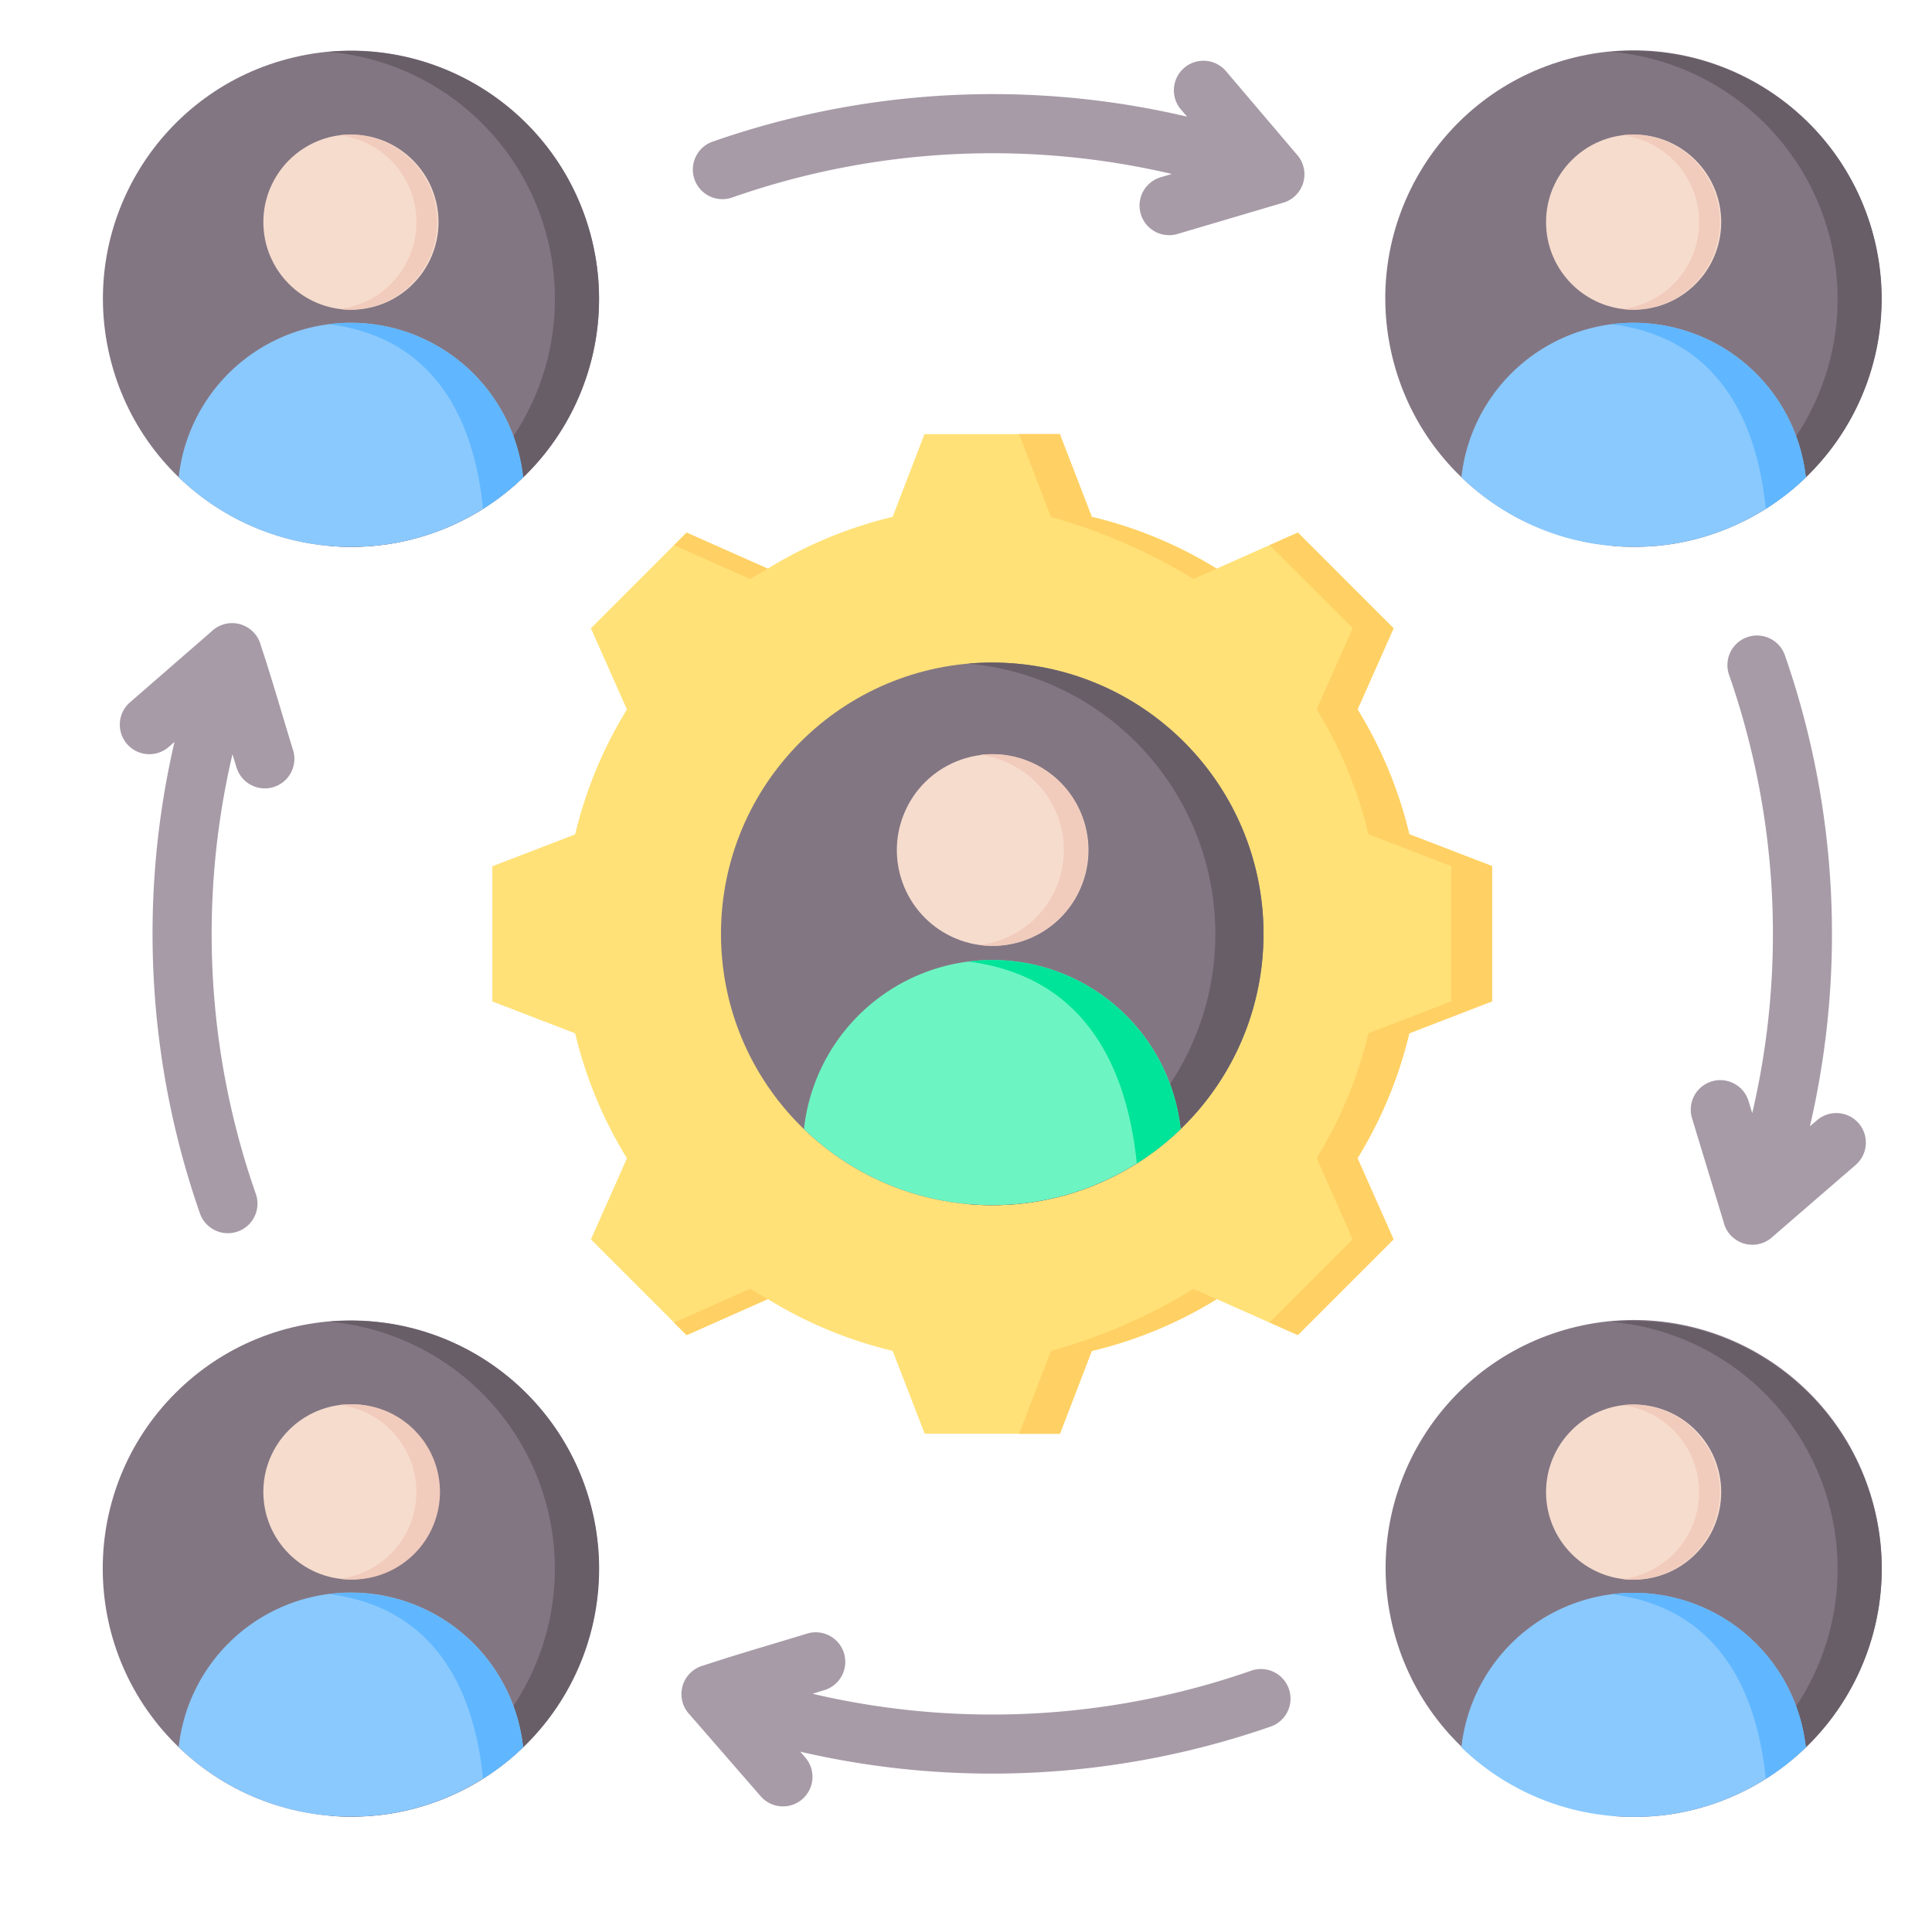 <svg xmlns="http://www.w3.org/2000/svg" width="80.034" height="79.5" viewBox="0 0 80.034 79.5">
  <g id="Increased_Engagement" data-name="Increased Engagement" transform="translate(11.763 -4.014)">
    <path id="Path_149820" data-name="Path 149820" d="M26.077,67.3a1.226,1.226,0,1,1-2.312.816A35.173,35.173,0,0,1,22.715,48.6l-.261.227a1.224,1.224,0,0,1-1.6-1.852l3.39-2.947a1.227,1.227,0,0,1,2.043.557c.471,1.416.89,2.894,1.331,4.325a1.225,1.225,0,1,1-2.341.72l-.16-.521A32.6,32.6,0,0,0,26.077,67.3ZM48.864,90.688a1.224,1.224,0,0,1-1.852,1.6L44.066,88.9a1.227,1.227,0,0,1,.557-2.043c1.416-.471,2.894-.89,4.325-1.331a1.225,1.225,0,0,1,.72,2.341l-.521.16a32.6,32.6,0,0,0,18.192-.963,1.226,1.226,0,0,1,.815,2.312,35.172,35.172,0,0,1-19.516,1.05Zm41.873-26.4a1.224,1.224,0,1,1,1.6,1.852l-3.4,2.94a1.227,1.227,0,0,1-2.052-.605L85.58,64.187a1.223,1.223,0,1,1,2.341-.71l.153.5A32.6,32.6,0,0,0,87.107,45.8a1.226,1.226,0,0,1,2.312-.815,35.172,35.172,0,0,1,1.045,19.534ZM64.405,22.4a1.225,1.225,0,1,1,1.871-1.583l2.958,3.48a1.226,1.226,0,0,1-.627,1.978l-4.343,1.284a1.225,1.225,0,0,1-.691-2.351l.457-.135a32.6,32.6,0,0,0-18.184.965,1.226,1.226,0,1,1-.815-2.312A35.171,35.171,0,0,1,64.664,22.7Z" transform="translate(-27.25 -13.853)" fill="#a79ba7" fill-rule="evenodd"/>
    <g id="Group_122795" data-name="Group 122795" transform="translate(8.637 21.991)">
      <path id="Path_149821" data-name="Path 149821" d="M145.95,124.553a17.672,17.672,0,0,1,5.174,2.145l3.362-1.493,3.963,3.963-1.493,3.361A17.679,17.679,0,0,1,159.1,137.7l3.43,1.321v5.6L159.1,145.95a17.67,17.67,0,0,1-2.145,5.174l1.493,3.362-3.963,3.963-3.361-1.493a17.672,17.672,0,0,1-5.176,2.146l-1.32,3.431h-5.6L137.7,159.1a17.672,17.672,0,0,1-5.174-2.145l-3.362,1.493-3.963-3.963,1.493-3.361a17.674,17.674,0,0,1-2.146-5.176l-3.431-1.32v-5.6l3.431-1.321a17.666,17.666,0,0,1,2.145-5.175l-1.493-3.362,3.963-3.963,3.362,1.494a17.674,17.674,0,0,1,5.174-2.145l1.321-3.431h5.6Z" transform="translate(-121.122 -121.122)" fill="#ffe177" fill-rule="evenodd"/>
      <path id="Path_149822" data-name="Path 149822" d="M174.026,156.955l-3.362,1.493-.52-.52,3.151-1.4Q173.655,156.751,174.026,156.955Zm13.42-32.4a17.673,17.673,0,0,1,5.11,2.105c.021.014.043.027.065.04l-.961.427a23.338,23.338,0,0,0-5.906-2.572l-1.321-3.431h1.692Zm-17.3,1.172.52-.52,3.362,1.494q-.37.2-.731.427Zm24.668,0,1.172-.52,3.963,3.963-1.493,3.361A17.679,17.679,0,0,1,200.6,137.7l3.43,1.321v5.6l-3.431,1.321a17.67,17.67,0,0,1-2.145,5.174l1.493,3.362-3.963,3.963-1.172-.52,3.442-3.443-1.493-3.362a17.673,17.673,0,0,0,2.145-5.174l3.431-1.321v-5.6l-3.43-1.321a17.674,17.674,0,0,0-2.146-5.176l1.493-3.361ZM192.556,157a17.673,17.673,0,0,1-5.11,2.105l-1.32,3.431h-1.692l1.32-3.431a23.337,23.337,0,0,0,5.907-2.572l.961.427c-.022.012-.044.026-.066.04Z" transform="translate(-162.618 -121.12)" fill="#ffd064" fill-rule="evenodd"/>
    </g>
    <g id="Group_122796" data-name="Group 122796" transform="translate(-11.763 54.457)">
      <circle id="Ellipse_2256" data-name="Ellipse 2256" cx="10.275" cy="10.275" r="10.275" transform="translate(0 14.528) rotate(-45)" fill="#837683"/>
      <path id="Path_149823" data-name="Path 149823" d="M86.342,370.628a10.276,10.276,0,0,1-9.361,10.235q.451.04.913.04a10.37,10.37,0,0,0,1.47-.1l.185-.028a10.275,10.275,0,0,0-1.656-20.417q-.462,0-.913.04A10.276,10.276,0,0,1,86.342,370.628Z" transform="translate(-63.357 -356.094)" fill="#685e68" fill-rule="evenodd"/>
      <path id="Path_149824" data-name="Path 149824" d="M43.592,433.738a7.178,7.178,0,0,0-7.134,6.4,10.24,10.24,0,0,0,7.134,2.881,10.365,10.365,0,0,0,1.47-.1,10.244,10.244,0,0,0,5.663-2.776A7.176,7.176,0,0,0,43.592,433.738Z" transform="translate(-29.055 -418.213)" fill="#8ac9fe" fill-rule="evenodd"/>
      <path id="Path_149825" data-name="Path 149825" d="M76.982,433.8c4.271.543,5.992,3.774,6.388,7.647a10.328,10.328,0,0,0,1.659-1.3,7.176,7.176,0,0,0-7.134-6.4,7.257,7.257,0,0,0-.913.058Z" transform="translate(-63.359 -418.213)" fill="#60b7ff" fill-rule="evenodd"/>
      <circle id="Ellipse_2257" data-name="Ellipse 2257" cx="3.628" cy="3.628" r="3.628" transform="translate(10.909 7.727)" fill="#f6dccd"/>
      <path id="Path_149826" data-name="Path 149826" d="M83.128,386.571a3.628,3.628,0,0,1-3.171,3.6,3.672,3.672,0,0,0,.457.028,3.628,3.628,0,1,0,0-7.255,3.682,3.682,0,0,0-.457.028,3.628,3.628,0,0,1,3.171,3.6Z" transform="translate(-65.877 -375.216)" fill="#f1cbbc" fill-rule="evenodd"/>
    </g>
    <g id="Group_122797" data-name="Group 122797" transform="translate(-9.586 4.027)">
      <circle id="Ellipse_2258" data-name="Ellipse 2258" cx="10.275" cy="10.275" r="10.275" transform="translate(0 4.726) rotate(-13.3)" fill="#837683"/>
      <path id="Path_149827" data-name="Path 149827" d="M86.342,28a10.227,10.227,0,0,1-1.714,5.684,10.288,10.288,0,0,1-7.647,4.551q.451.04.913.04a10.367,10.367,0,0,0,1.47-.1l.185-.028a10.275,10.275,0,0,0-1.656-20.416q-.462,0-.913.04A10.275,10.275,0,0,1,86.342,28Z" transform="translate(-65.533 -15.636)" fill="#685e68" fill-rule="evenodd"/>
      <path id="Path_149828" data-name="Path 149828" d="M43.592,91.112a7.178,7.178,0,0,0-7.134,6.4,10.24,10.24,0,0,0,7.134,2.881,10.366,10.366,0,0,0,1.47-.1,10.243,10.243,0,0,0,5.663-2.776A7.176,7.176,0,0,0,43.592,91.112Z" transform="translate(-31.232 -77.754)" fill="#8ac9fe" fill-rule="evenodd"/>
      <path id="Path_149829" data-name="Path 149829" d="M76.982,91.17c4.271.543,5.992,3.774,6.388,7.647a10.328,10.328,0,0,0,1.659-1.3,7.182,7.182,0,0,0-8.047-6.345Z" transform="translate(-65.535 -77.754)" fill="#60b7ff" fill-rule="evenodd"/>
      <circle id="Ellipse_2259" data-name="Ellipse 2259" cx="3.628" cy="3.628" r="3.628" transform="translate(8.733 5.56)" fill="#f6dccd"/>
      <path id="Path_149830" data-name="Path 149830" d="M83.128,43.944a3.628,3.628,0,0,1-3.171,3.6,3.673,3.673,0,0,0,.457.028,3.628,3.628,0,0,0,0-7.255,3.677,3.677,0,0,0-.457.028A3.628,3.628,0,0,1,83.128,43.944Z" transform="translate(-68.053 -34.756)" fill="#f1cbbc" fill-rule="evenodd"/>
    </g>
    <g id="Group_122798" data-name="Group 122798" transform="translate(43.537 4.014)">
      <circle id="Ellipse_2260" data-name="Ellipse 2260" cx="10.275" cy="10.275" r="10.275" transform="translate(0 4.726) rotate(-13.3)" fill="#837683"/>
      <path id="Path_149831" data-name="Path 149831" d="M432.48,28a10.226,10.226,0,0,1-1.714,5.684,10.288,10.288,0,0,1-7.647,4.551q.451.04.913.04a10.367,10.367,0,0,0,1.47-.1l.185-.028a10.275,10.275,0,0,0-1.656-20.416q-.462,0-.913.04A10.275,10.275,0,0,1,432.48,28Z" transform="translate(-411.658 -15.623)" fill="#685e68" fill-rule="evenodd"/>
      <path id="Path_149832" data-name="Path 149832" d="M389.731,91.112a7.178,7.178,0,0,0-7.134,6.4,10.24,10.24,0,0,0,7.134,2.881,10.366,10.366,0,0,0,1.47-.1,10.244,10.244,0,0,0,5.663-2.776A7.176,7.176,0,0,0,389.731,91.112Z" transform="translate(-377.357 -77.741)" fill="#8ac9fe" fill-rule="evenodd"/>
      <path id="Path_149833" data-name="Path 149833" d="M423.121,91.17c4.271.543,5.992,3.774,6.388,7.647a10.326,10.326,0,0,0,1.659-1.3,7.182,7.182,0,0,0-8.047-6.345Z" transform="translate(-411.661 -77.741)" fill="#60b7ff" fill-rule="evenodd"/>
      <circle id="Ellipse_2261" data-name="Ellipse 2261" cx="3.628" cy="3.628" r="3.628" transform="translate(8.746 5.573)" fill="#f6dccd"/>
      <path id="Path_149834" data-name="Path 149834" d="M429.267,43.944a3.628,3.628,0,0,1-3.171,3.6,3.674,3.674,0,0,0,.457.028,3.628,3.628,0,0,0,0-7.255,3.677,3.677,0,0,0-.457.028A3.629,3.629,0,0,1,429.267,43.944Z" transform="translate(-414.179 -34.743)" fill="#f1cbbc" fill-rule="evenodd"/>
    </g>
    <g id="Group_122799" data-name="Group 122799" transform="translate(43.55 56.607)">
      <circle id="Ellipse_2262" data-name="Ellipse 2262" cx="10.275" cy="10.275" r="10.275" transform="translate(0 4.726) rotate(-13.3)" fill="#837683"/>
      <path id="Path_149835" data-name="Path 149835" d="M432.48,370.688a10.226,10.226,0,0,1-1.714,5.684,10.288,10.288,0,0,1-7.647,4.551q.451.04.913.04a10.37,10.37,0,0,0,1.47-.1l.185-.028a10.275,10.275,0,0,0-1.656-20.416q-.462,0-.913.04A10.275,10.275,0,0,1,432.48,370.688Z" transform="translate(-411.671 -358.296)" fill="#685e68" fill-rule="evenodd"/>
      <path id="Path_149836" data-name="Path 149836" d="M389.731,433.8a7.178,7.178,0,0,0-7.134,6.4,10.24,10.24,0,0,0,7.134,2.88,10.365,10.365,0,0,0,1.47-.1,10.244,10.244,0,0,0,5.663-2.776A7.176,7.176,0,0,0,389.731,433.8Z" transform="translate(-377.371 -420.413)" fill="#8ac9fe" fill-rule="evenodd"/>
      <path id="Path_149837" data-name="Path 149837" d="M423.121,433.856c4.271.543,5.992,3.774,6.388,7.647a10.328,10.328,0,0,0,1.659-1.3,7.182,7.182,0,0,0-8.047-6.345Z" transform="translate(-411.674 -420.414)" fill="#60b7ff" fill-rule="evenodd"/>
      <circle id="Ellipse_2263" data-name="Ellipse 2263" cx="3.628" cy="3.628" r="3.628" transform="translate(8.733 5.586)" fill="#f6dccd"/>
      <path id="Path_149838" data-name="Path 149838" d="M429.267,386.63a3.628,3.628,0,0,1-3.171,3.6,3.672,3.672,0,0,0,.457.028,3.628,3.628,0,0,0,0-7.255,3.676,3.676,0,0,0-.457.028A3.629,3.629,0,0,1,429.267,386.63Z" transform="translate(-414.192 -377.416)" fill="#f1cbbc" fill-rule="evenodd"/>
    </g>
    <g id="Group_122800" data-name="Group 122800" transform="translate(18.104 31.459)">
      <circle id="Ellipse_2264" data-name="Ellipse 2264" cx="11.238" cy="11.238" r="11.238" transform="translate(0 0)" fill="#837683"/>
      <path id="Path_149839" data-name="Path 149839" d="M259.731,194.032a11.185,11.185,0,0,1-1.875,6.217,11.252,11.252,0,0,1-8.364,4.977q.494.044,1,.044a11.337,11.337,0,0,0,1.608-.114l.2-.031a11.239,11.239,0,0,0-1.811-22.331q-.5,0-1,.044A11.239,11.239,0,0,1,259.731,194.032Z" transform="translate(-239.253 -182.794)" fill="#685e68" fill-rule="evenodd"/>
      <path id="Path_149840" data-name="Path 149840" d="M212.973,263.06a7.851,7.851,0,0,0-7.8,7,11.2,11.2,0,0,0,7.8,3.151,11.337,11.337,0,0,0,1.608-.114,11.2,11.2,0,0,0,6.194-3.037A7.848,7.848,0,0,0,212.973,263.06Z" transform="translate(-201.735 -250.738)" fill="#6cf5c2" fill-rule="evenodd"/>
      <path id="Path_149841" data-name="Path 149841" d="M249.494,263.123c4.671.594,6.554,4.128,6.987,8.364a11.3,11.3,0,0,0,1.815-1.424,7.855,7.855,0,0,0-8.8-6.94Z" transform="translate(-239.255 -250.738)" fill="#00e499" fill-rule="evenodd"/>
      <circle id="Ellipse_2265" data-name="Ellipse 2265" cx="3.968" cy="3.968" r="3.968" transform="translate(6.069 9.914) rotate(-67.486)" fill="#f6dccd"/>
      <path id="Path_149842" data-name="Path 149842" d="M256.215,211.469a3.968,3.968,0,0,1-3.468,3.937,3.968,3.968,0,1,0,0-7.873,3.969,3.969,0,0,1,3.468,3.937Z" transform="translate(-242.008 -203.708)" fill="#f1cbbc" fill-rule="evenodd"/>
    </g>
  </g>
</svg>
